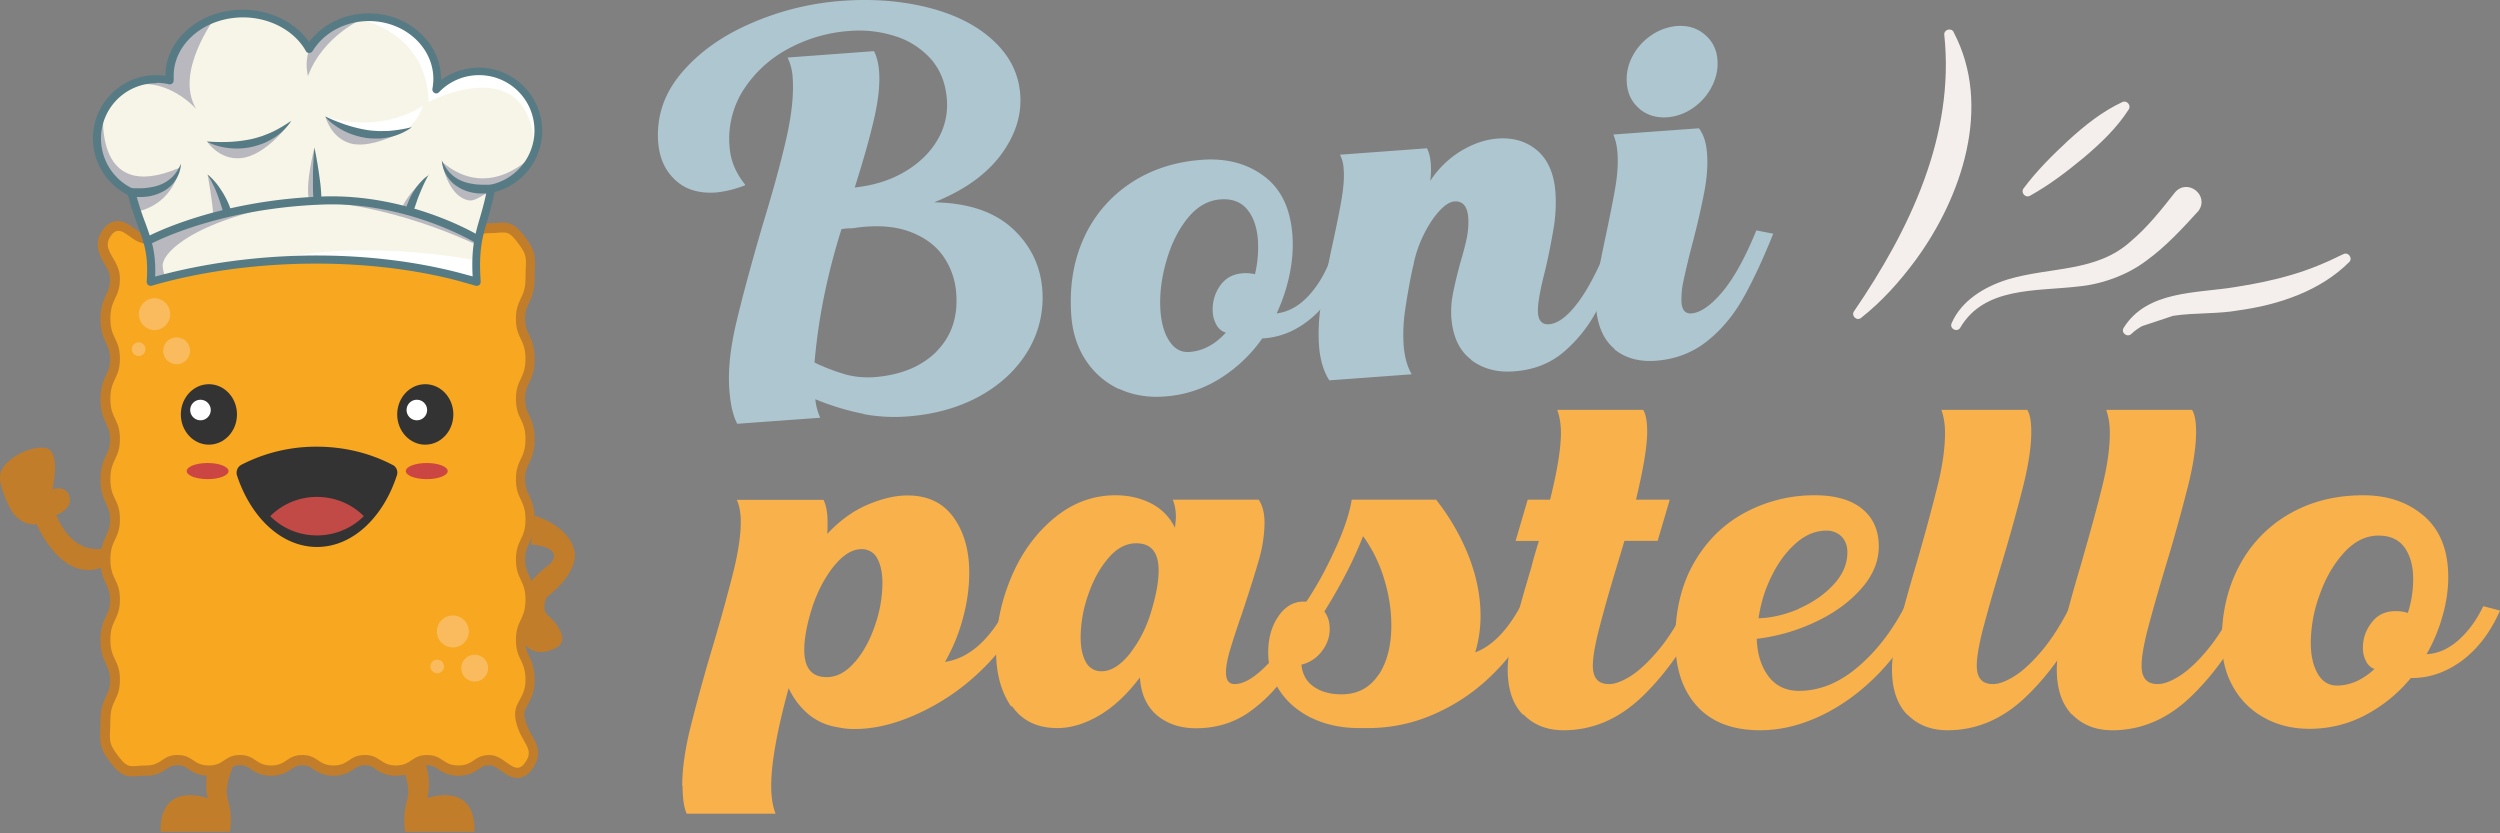 <svg xmlns="http://www.w3.org/2000/svg" width="117" height="39" fill="none" viewBox="0 0 117 39">
  <rect x="0" y="0" width="117" height="39" fill="#808080" stroke="none"/>
  <path fill="#F9B14B" d="M31.928 36.793c0-.772.12-1.664.369-2.685a87.68 87.68 0 0 1 1.082-3.93 83.71 83.71 0 0 0 .97-3.525c.207-.866.319-1.613.319-2.23 0-.42-.06-.764-.19-1.03h4.063c.129.266.189.618.189 1.047 0 .24 0 .42-.017.549.575-.618 1.202-1.073 1.88-1.364.68-.292 1.306-.438 1.882-.438.936 0 1.657.343 2.147 1.021.49.678.739 1.544.739 2.59 0 .687-.095 1.39-.292 2.12a8.648 8.648 0 0 1-.842 2.059c1.134-.172 2.113-1.038 2.92-2.608l.782.206a9.246 9.246 0 0 1-2.062 2.848 10.452 10.452 0 0 1-2.92 1.981c-1.048.48-2.027.712-2.92.712a3.49 3.49 0 0 1-.842-.085 2.763 2.763 0 0 1-1.357-.61 3.543 3.543 0 0 1-.919-1.218c-.55 2.016-.816 3.535-.816 4.556 0 .549.069.986.206 1.32h-4.165c-.13-.308-.19-.746-.19-1.303l-.016.017Zm8.082-5.808c.403-.472.713-1.046.945-1.733a6.102 6.102 0 0 0 .343-1.956c0-.471-.077-.857-.24-1.158a.802.802 0 0 0-.748-.437c-.446 0-.893.291-1.348.875-.447.583-.79 1.287-1.03 2.11-.198.686-.293 1.261-.293 1.724 0 .858.352 1.279 1.048 1.279.472 0 .919-.232 1.314-.704h.009Z"/>
  <path fill="#F9B14B" d="M47.327 33.07c-.48-.687-.712-1.561-.712-2.625 0-1.158.24-2.308.712-3.432.473-1.124 1.143-2.05 2.002-2.762.858-.712 1.812-1.072 2.877-1.072.618 0 1.177.128 1.675.386a2.46 2.46 0 0 1 1.108 1.14c.025-.248.043-.42.043-.506 0-.308-.052-.583-.146-.815h4.02c.18.266.274.627.274 1.09a6.45 6.45 0 0 1-.25 1.681c-.17.6-.437 1.45-.798 2.54a38.513 38.513 0 0 0-.567 1.724c-.128.438-.189.78-.189 1.047 0 .36.13.549.404.549.438 0 .945-.31 1.537-.918.593-.61 1.186-1.527 1.787-2.745l.782.205c-.576 1.176-1.126 2.154-1.65 2.934a6.854 6.854 0 0 1-1.838 1.879c-.704.472-1.511.712-2.422.712-.73 0-1.33-.197-1.82-.6-.481-.404-.756-.987-.808-1.776-.618.815-1.262 1.407-1.932 1.793-.67.386-1.314.575-1.933.575-.936 0-1.649-.344-2.121-1.03l-.035.026Zm5.583-2.53c.455-.584.799-1.288 1.022-2.111.198-.687.292-1.261.292-1.725 0-.858-.352-1.278-1.048-1.278-.48 0-.919.232-1.314.704-.403.472-.712 1.046-.944 1.733a6.102 6.102 0 0 0-.344 1.956c0 .48.077.857.24 1.158a.802.802 0 0 0 .748.437c.446 0 .902-.292 1.357-.875h-.009Z"/>
  <path fill="#F9B14B" d="M61.379 33.602c-.653-.326-1.151-.755-1.503-1.296a3.184 3.184 0 0 1-.524-1.775c0-.644.154-1.219.472-1.682.318-.463.713-.695 1.186-.695h.128c.464-.686.91-1.492 1.332-2.419.429-.927.687-1.707.79-2.35h3.95a10.53 10.53 0 0 1 1.555 2.719c.352.935.524 1.827.524 2.702a5.85 5.85 0 0 1-.249 1.724c.782-.291 1.494-1.012 2.121-2.161l.782.206a9.734 9.734 0 0 1-1.967 2.865 8.974 8.974 0 0 1-2.765 1.939 7.607 7.607 0 0 1-3.178.695h-.421c-.842 0-1.59-.163-2.242-.48l.009.008Zm3.135-2.008c.403-.609.6-1.38.6-2.325 0-.712-.11-1.45-.343-2.196a6.679 6.679 0 0 0-.979-1.981c-.42 1.08-1.022 2.256-1.812 3.526.172.223.25.497.25.814 0 .378-.121.73-.37 1.047a1.662 1.662 0 0 1-.954.626c.043.446.232.79.576 1.03.343.24.773.36 1.297.36.756 0 1.331-.309 1.735-.918v.017Z"/>
  <path fill="#F9B14B" d="M71.273 33.447c-.48-.489-.713-1.2-.713-2.119 0-.471.095-1.08.275-1.81.18-.729.455-1.707.825-2.942.068-.283.189-.704.36-1.261h-1.09l.566-1.93h1.048c.335-1.347.507-2.385.507-3.132 0-.403-.06-.763-.172-1.072h4.02c.129.206.189.549.189 1.03 0 .66-.172 1.715-.524 3.173h1.58l-.567 1.93h-1.554l-.404 1.348a67.775 67.775 0 0 0-.799 2.839c-.18.712-.275 1.27-.275 1.656 0 .575.25.858.756.858.284 0 .627-.13 1.03-.386.404-.258.834-.67 1.298-1.219.455-.549.884-1.235 1.297-2.05l.781.206c-.824 1.664-1.786 3.02-2.877 4.058-1.09 1.038-2.31 1.552-3.659 1.552-.773 0-1.391-.248-1.872-.737l-.026.008Z"/>
  <path fill="#F9B14B" d="M79.433 33.061c-.688-.746-1.031-1.784-1.031-3.097 0-1.415.3-2.633.893-3.654s1.391-1.802 2.396-2.334a6.836 6.836 0 0 1 3.247-.797c.936 0 1.675.205 2.199.626.524.42.79 1.012.79 1.767 0 .704-.275 1.364-.825 1.982-.55.626-1.262 1.14-2.138 1.552a8.85 8.85 0 0 1-2.749.79c.026.729.215 1.312.559 1.767.343.446.816.669 1.417.669.97 0 1.89-.377 2.765-1.124.876-.746 1.606-1.698 2.2-2.848l.78.206a10.44 10.44 0 0 1-2.01 2.951c-.824.85-1.717 1.501-2.679 1.965-.97.463-1.924.694-2.877.694-1.28 0-2.259-.377-2.946-1.123l.008.008Zm4.74-4.572c.653-.283 1.194-.652 1.632-1.124.438-.472.653-.978.653-1.518 0-.31-.094-.55-.275-.738a.971.971 0 0 0-.713-.275c-.506 0-.979.198-1.425.592-.447.395-.825.9-1.134 1.536a6.42 6.42 0 0 0-.61 1.973c.601-.017 1.228-.163 1.881-.438l-.008-.008Z"/>
  <path fill="#F9B14B" d="M89.258 33.447c-.472-.489-.713-1.2-.713-2.119 0-.471.086-1.063.266-1.776a75.35 75.35 0 0 1 .85-3.08 98.157 98.157 0 0 0 1.031-3.791c.224-.918.335-1.724.335-2.428 0-.403-.06-.763-.171-1.072h4.02c.128.206.188.549.188 1.03 0 .686-.129 1.535-.378 2.539a86.503 86.503 0 0 1-1.073 3.843 85.575 85.575 0 0 0-.834 2.934c-.171.695-.266 1.235-.266 1.63 0 .575.25.858.756.858.283 0 .627-.13 1.03-.386.404-.258.842-.67 1.298-1.219.455-.549.884-1.235 1.297-2.05l.781.206c-.824 1.664-1.786 3.02-2.877 4.058-1.09 1.038-2.31 1.552-3.659 1.552-.773 0-1.391-.248-1.872-.737l-.009.008Z"/>
  <path fill="#F9B14B" d="M96.97 33.447c-.472-.489-.712-1.2-.712-2.119 0-.471.086-1.063.266-1.776a75.35 75.35 0 0 1 .85-3.08c.464-1.612.808-2.873 1.031-3.791.224-.918.335-1.724.335-2.428 0-.403-.06-.763-.172-1.072h4.02c.129.206.189.549.189 1.03 0 .686-.129 1.535-.378 2.539a85.166 85.166 0 0 1-1.074 3.843 86.943 86.943 0 0 0-.833 2.934c-.172.695-.266 1.235-.266 1.63 0 .575.249.858.756.858.283 0 .627-.13 1.03-.386.404-.258.842-.67 1.297-1.219.456-.549.885-1.235 1.297-2.05l.782.206c-.825 1.664-1.787 3.02-2.877 4.058-1.091 1.038-2.311 1.552-3.66 1.552-.772 0-1.39-.248-1.872-.737l-.008.008Z"/>
  <path fill="#F9B14B" d="M105.955 33.584a3.68 3.68 0 0 1-1.452-1.45c-.352-.625-.524-1.338-.524-2.152 0-1.33.284-2.514.842-3.543a6.012 6.012 0 0 1 2.345-2.403c1.005-.574 2.147-.857 3.435-.857 1.151 0 2.096.326 2.852.978.747.651 1.125 1.604 1.125 2.848 0 .592-.086 1.192-.266 1.818a7.755 7.755 0 0 1-.748 1.793c.533-.026 1.031-.248 1.495-.66.464-.412.85-.944 1.159-1.587l.782.206c-.438.995-1.022 1.767-1.752 2.324-.739.55-1.529.832-2.362.832h-.06a6.95 6.95 0 0 1-2.122 1.733 5.565 5.565 0 0 1-2.628.644c-.781 0-1.486-.172-2.104-.515l-.017-.009Zm5.17-2.281h-.017a.722.722 0 0 1-.387-.378 1.303 1.303 0 0 1-.137-.609c0-.438.137-.832.412-1.184.275-.36.644-.532 1.125-.532.198 0 .387.026.567.086a5.238 5.238 0 0 0 .249-1.578c0-.618-.137-1.107-.403-1.485-.267-.368-.67-.557-1.22-.557-.593 0-1.125.266-1.606.79-.481.522-.867 1.183-1.142 1.964a6.58 6.58 0 0 0-.421 2.247c0 .592.103 1.073.318 1.45.214.378.515.566.901.566.619 0 1.203-.257 1.77-.78h-.009Z"/>
  <path fill="#AEC6CF" d="M40.422 19.37a11.881 11.881 0 0 1-2.267-.687c.034.31.111.592.231.867l-3.882.283c-.197-.369-.317-.892-.369-1.57-.069-.892.034-1.913.3-3.063.267-1.15.68-2.685 1.237-4.606.524-1.708.902-3.106 1.143-4.178.24-1.081.335-2 .283-2.771a2.498 2.498 0 0 0-.24-.952l4.045-.3c.129.257.215.583.24.969.043.583-.034 1.312-.231 2.179-.198.866-.499 1.939-.91 3.234.875-.094 1.657-.335 2.327-.73.67-.394 1.185-.883 1.537-1.483a3.207 3.207 0 0 0 .447-1.922c-.06-.755-.31-1.381-.748-1.879a3.722 3.722 0 0 0-1.683-1.072 5.512 5.512 0 0 0-2.13-.24 7.03 7.03 0 0 0-2.86.832 5.663 5.663 0 0 0-2.096 1.921 4.25 4.25 0 0 0-.652 2.668c.043.627.283 1.219.721 1.76v.042a5.07 5.07 0 0 1-1.34.335c-.799.06-1.434-.13-1.915-.575-.481-.438-.747-1.03-.808-1.776-.085-1.201.275-2.282 1.1-3.251.824-.97 1.915-1.742 3.272-2.325a13.011 13.011 0 0 1 4.2-1.038c1.486-.112 2.869 0 4.149.334 1.28.335 2.301.875 3.057 1.613.713.695 1.1 1.501 1.168 2.445.069.978-.24 1.922-.927 2.84-.696.918-1.727 1.647-3.11 2.196h.06c1.564.034 2.766.446 3.617 1.227.841.78 1.305 1.733 1.391 2.848a4.815 4.815 0 0 1-.653 2.84c-.515.874-1.262 1.586-2.241 2.135-.988.55-2.13.875-3.427.97a7.863 7.863 0 0 1-2.053-.112l.017-.008Zm3.393-2.909c.704-.703 1.022-1.612.936-2.736A3.44 3.44 0 0 0 44.15 12c-.353-.507-.868-.893-1.555-1.15-.678-.257-1.512-.326-2.5-.197a1.508 1.508 0 0 1-.343.034c-.12 0-.24.017-.37.034-.67 2.128-1.09 4.212-1.262 6.246a9.075 9.075 0 0 0 1.486.566c.42.111.85.146 1.288.12 1.246-.095 2.216-.49 2.93-1.193h-.01Zm8.563 1.751a3.729 3.729 0 0 1-1.555-1.339c-.395-.592-.627-1.295-.687-2.11-.095-1.33.094-2.522.575-3.595a6.072 6.072 0 0 1 2.165-2.573c.953-.644 2.078-1.021 3.367-1.115 1.142-.086 2.121.171 2.911.763.799.592 1.237 1.51 1.331 2.754.043.583 0 1.2-.128 1.827a8.294 8.294 0 0 1-.61 1.845c.532-.07 1.013-.327 1.443-.773.43-.446.773-1.003 1.039-1.664l.79.155c-.36 1.02-.884 1.835-1.58 2.444-.696.61-1.46.944-2.302 1.004h-.06a6.832 6.832 0 0 1-1.993 1.887 5.544 5.544 0 0 1-2.576.833c-.782.06-1.495-.06-2.139-.36l.009.017Zm4.99-2.651h-.017a.729.729 0 0 1-.413-.344 1.367 1.367 0 0 1-.18-.6 1.91 1.91 0 0 1 .318-1.21c.249-.377.61-.583 1.082-.617.197-.017.386 0 .575.043a5.4 5.4 0 0 0 .138-1.587c-.043-.618-.215-1.098-.507-1.45-.292-.352-.713-.506-1.254-.463-.584.042-1.1.343-1.546.9-.447.558-.773 1.244-.996 2.042-.224.806-.31 1.561-.258 2.273.043.584.18 1.064.421 1.424.24.36.55.532.945.498.618-.043 1.185-.343 1.7-.91h-.008Z"/>
  <path fill="#AEC6CF" d="M68.851 16.83c-.55-.411-.859-1.072-.928-1.964-.025-.378 0-.755.078-1.141.077-.386.189-.867.343-1.433.146-.489.25-.892.31-1.2.06-.318.077-.619.06-.91-.043-.532-.258-.78-.645-.755-.223.017-.472.18-.747.489s-.515.695-.738 1.158c-.215.463-.37.935-.447 1.398v-.042a30.372 30.372 0 0 0-.378 2.093 7.666 7.666 0 0 0-.069 1.63c.043.54.163.995.378 1.364l-3.856.283c-.266-.412-.43-.953-.481-1.605a8.665 8.665 0 0 1 .094-1.973 57.39 57.39 0 0 1 .541-2.805c.198-.91.344-1.63.43-2.162.086-.523.12-.978.086-1.355a1.584 1.584 0 0 0-.172-.66l4.071-.3c.095.17.155.42.18.72.018.266.01.532-.025.806a4.543 4.543 0 0 1 1.434-1.398c.567-.343 1.142-.54 1.726-.584.73-.051 1.34.13 1.847.558.498.429.782 1.072.85 1.939a7.264 7.264 0 0 1-.068 1.604 31.03 31.03 0 0 1-.413 2.076c-.249.96-.36 1.621-.335 1.982.026.377.206.557.524.532.404-.035.85-.36 1.331-.995.482-.635.98-1.596 1.504-2.883l.79.154c-.524 1.304-.988 2.334-1.409 3.106a6.562 6.562 0 0 1-1.563 1.939c-.627.523-1.4.823-2.31.883-.782.06-1.452-.12-2.002-.54l.009-.009Z"/>
  <path fill="#AEC6CF" d="M75.567 16.333c-.515-.42-.807-1.081-.876-1.99-.034-.42 0-.884.086-1.407.086-.515.224-1.21.413-2.085.197-.944.343-1.681.429-2.222.086-.54.112-1.03.077-1.484a2.801 2.801 0 0 0-.189-.85l4.003-.291c.215.283.343.67.378 1.175.043.532 0 1.141-.13 1.819a35.382 35.382 0 0 1-.566 2.445 40.078 40.078 0 0 0-.412 1.733 3.825 3.825 0 0 0-.086.978c.026.36.18.532.464.514.43-.034.919-.377 1.46-1.02.54-.652 1.065-1.605 1.58-2.866l.79.155c-.49 1.218-.962 2.23-1.425 3.045-.464.815-1.031 1.484-1.701 2.008-.67.523-1.452.823-2.362.892-.782.06-1.434-.12-1.95-.54l.017-.01Zm1.16-11.247c-.36-.3-.558-.703-.593-1.21a2.27 2.27 0 0 1 .267-1.243 2.66 2.66 0 0 1 .876-.978 2.474 2.474 0 0 1 1.21-.438c.508-.034.937.094 1.298.403.36.3.558.704.592 1.184.035.43-.06.85-.266 1.253a2.708 2.708 0 0 1-.876.995 2.445 2.445 0 0 1-1.194.437c-.515.035-.953-.094-1.314-.394v-.009Z"/>
  <path fill="#F4EFEC" d="M91.431 1.5c-.112-.223-.472-.111-.438.137.498 4.702-1.615 9.111-4.217 12.92-.163.214.12.489.326.317.98-.772 1.804-1.698 2.542-2.693 2.173-2.96 3.608-7.215 1.787-10.672V1.5Zm11.449 8.382c.55-.738-.515-1.57-1.099-.867-.653.832-1.289 1.63-2.045 2.265-1.614 1.476-3.761 1.192-5.788 1.802-1.066.334-2.148.977-2.611 2.041-.12.275.283.455.412.197 1.133-1.904 3.521-1.68 5.505-1.912 1.108-.103 2.285-.524 3.187-1.202.944-.686 1.7-1.518 2.43-2.316l.009-.008Zm-7.876-.721c.91-.506 1.718-1.124 2.517-1.784.79-.67 1.537-1.373 2.104-2.257.129-.188-.095-.446-.3-.343-.954.446-1.753 1.09-2.517 1.785-.756.703-1.486 1.424-2.105 2.256-.146.197.086.463.301.343Zm14.653 2.737c-.808.403-1.615.737-2.457.978-.842.248-1.709.42-2.585.557-1.795.3-4.131.146-5.23 1.913-.138.232.18.472.369.275.154-.146.326-.266.498-.36l1.451-.481c1.005-.154 2.087-.077 3.075-.257 1.864-.258 3.805-.901 5.162-2.256.189-.18-.043-.498-.275-.37h-.008Z"/>
  <path fill="#C17D2A" d="M10.19 34.966s-.774 1.012-.473 2.385c0 0-2.259-.824-2.199 1.578h3.238s.155-.712-.094-1.518c-.25-.807.567-2.24.567-2.24l-1.031-.205h-.009Zm9.344 0s.773 1.012.472 2.385c0 0 2.26-.824 2.2 1.578h-3.239s-.154-.712.095-1.518c.249-.807-.567-2.24-.567-2.24l1.03-.205h.009ZM1.712 24.525s1.254 3.037 3.35 1.896v-.823s-1.512.669-2.43-1.493c0 0 .901-.317.566-.995 0 0-.12-.369-.747-.215 0 0 .455-1.861-.37-1.938-.824-.078-1.923.609-2.06 1.183-.138.575.472 1.682.472 1.682s.412.806 1.22.712v-.009Zm23.302-.395s1.631.456 1.872 1.674c0 0 .284.909-1.305 2.153 0 0-.284.54.068.85.352.308 1.108 1.175.318 1.543-.79.37-1.417.103-1.666-.695 0 0-.687-1.732 1.417-3.234 0 0 .85-.772-.867-.943l.171-1.339-.008-.008Z"/>
  <path fill="#C17D2A" d="M24.215 36.407c-.292 0-.524-.163-.747-.326-.198-.137-.378-.266-.559-.266-.24 0-.343.069-.498.172-.197.128-.472.317-.962.317s-.764-.18-.962-.317c-.163-.112-.257-.172-.498-.172-.24 0-.343.069-.498.172-.197.128-.472.317-.962.317s-.764-.18-.962-.317c-.163-.112-.258-.172-.498-.172s-.344.069-.498.172c-.198.128-.473.317-.962.317-.49 0-.764-.18-.962-.317-.163-.112-.258-.172-.498-.172s-.344.069-.498.172c-.198.128-.473.317-.962.317-.49 0-.765-.18-.962-.317-.164-.112-.258-.172-.498-.172s-.344.069-.499.172c-.197.128-.472.317-.962.317s-.764-.18-.961-.317c-.164-.112-.258-.172-.507-.172-.25 0-.344.069-.507.172-.197.128-.472.317-.962.317-.155 0-.275.009-.386.017-.095 0-.172.017-.25.017-.429 0-.687-.223-.987-.6-.507-.652-.541-.927-.516-1.553 0-.129.01-.283.01-.472 0-.583.154-.9.274-1.158.103-.214.172-.369.172-.72 0-.352-.078-.507-.172-.721-.12-.258-.275-.575-.275-1.158 0-.584.155-.901.275-1.158.103-.215.172-.37.172-.721 0-.352-.078-.506-.172-.72-.12-.258-.275-.575-.275-1.159 0-.583.155-.9.275-1.158.103-.214.172-.369.172-.72 0-.352-.078-.507-.172-.721-.12-.257-.275-.575-.275-1.158s.155-.901.275-1.158c.103-.215.172-.37.172-.72 0-.353-.078-.507-.172-.721-.12-.258-.275-.575-.275-1.159 0-.583.155-.9.275-1.158.103-.214.172-.369.172-.72 0-.352-.078-.506-.172-.721-.12-.257-.275-.575-.275-1.158 0-.584.155-.9.275-1.158.103-.215.172-.37.172-.72 0-.267-.12-.473-.267-.713-.206-.352-.558-.952-.034-1.63.232-.3.49-.36.661-.36.292 0 .524.163.748.326.197.137.378.266.558.266.24 0 .343-.069.498-.172.198-.129.472-.317.962-.317s.764.18.962.317c.163.112.258.172.498.172s.344-.069.498-.172c.198-.129.473-.317.962-.317.49 0 .765.18.962.317.163.112.258.172.498.172s.344-.069.498-.172c.198-.129.473-.317.962-.317.49 0 .765.18.962.317.164.112.258.172.498.172.241 0 .344-.069.499-.172.197-.129.472-.317.962-.317s.764.18.962.317c.163.112.257.172.498.172.24 0 .343-.069.498-.172.197-.129.472-.317.962-.317s.764.18.962.317c.163.112.257.172.506.172.25 0 .344-.069.507-.172.198-.129.473-.317.962-.317.155 0 .275-.009.387-.017.094 0 .172-.017.249-.017.43 0 .687.223.988.6.506.652.54.927.515 1.553 0 .128-.009.283-.009.472 0 .583-.154.9-.275 1.158a1.393 1.393 0 0 0-.171.72c0 .352.077.506.171.72.12.258.275.576.275 1.159 0 .583-.154.9-.275 1.158a1.392 1.392 0 0 0-.171.72c0 .352.077.507.171.721.12.258.275.575.275 1.159 0 .583-.154.9-.275 1.158a1.393 1.393 0 0 0-.171.72c0 .352.077.506.171.72.12.258.275.576.275 1.159 0 .583-.154.9-.275 1.158a1.393 1.393 0 0 0-.171.72c0 .352.077.507.171.721.12.258.275.575.275 1.158 0 .584-.154.901-.275 1.159a1.392 1.392 0 0 0-.171.72c0 .352.077.506.171.72.12.258.275.575.275 1.159 0 .583-.189.91-.326 1.158-.138.249-.198.36-.129.66.077.327.206.55.326.773.224.386.524.918-.025 1.63-.232.3-.49.36-.662.36h.009Z"/>
  <path fill="#F7A820" d="M24.541 35.738c-.472.609-.901-.403-1.632-.403-.73 0-.73.489-1.46.489s-.73-.49-1.46-.49-.73.49-1.46.49-.73-.49-1.46-.49-.73.49-1.46.49-.73-.49-1.46-.49-.73.49-1.46.49-.73-.49-1.46-.49-.73.49-1.46.49-.73-.49-1.46-.49-.73.49-1.46.49-.817.206-1.289-.404c-.558-.72-.395-.78-.395-1.724s.447-.935.447-1.879c0-.943-.447-.935-.447-1.878 0-.944.447-.936.447-1.88 0-.943-.447-.934-.447-1.878 0-.944.447-.935.447-1.879 0-.943-.447-.935-.447-1.878 0-.944.447-.935.447-1.88 0-.943-.447-.934-.447-1.878 0-.944.447-.944.447-1.879s-.447-.935-.447-1.878c0-.944.447-.944.447-1.879s-.954-1.321-.396-2.033c.473-.61.902.403 1.632.403.73 0 .73-.489 1.46-.489s.73.489 1.46.489.73-.489 1.46-.489.73.489 1.46.489.73-.489 1.46-.489.73.489 1.46.489.73-.489 1.461-.489c.73 0 .73.489 1.46.489s.73-.489 1.46-.489.73.489 1.46.489.73-.489 1.46-.489.816-.206 1.289.403c.558.72.395.78.395 1.725 0 .943-.447.935-.447 1.878 0 .944.447.935.447 1.879s-.447.935-.447 1.879c0 .943.447.935.447 1.878 0 .944-.447.936-.447 1.88 0 .943.447.934.447 1.878 0 .944-.447.935-.447 1.879 0 .943.447.935.447 1.878 0 .944-.447.944-.447 1.88 0 .934.447.934.447 1.878 0 .944-.653 1.03-.447 1.939.24 1.055.954 1.26.387 1.981l.008-.008Z"/>
  <path fill="#FABB5E" d="M21.192 30.299a.747.747 0 1 0 0-1.494.747.747 0 0 0 0 1.494Zm-.748 1.209a.318.318 0 1 0 0-.635.318.318 0 0 0 0 .635Zm1.77.387a.627.627 0 1 0 0-1.254.627.627 0 0 0 0 1.254ZM7.218 15.45a.747.747 0 1 0 0-1.494.747.747 0 0 0 0 1.493Zm-.748 1.209a.318.318 0 1 0 0-.635.318.318 0 0 0 0 .635Zm1.77.386a.627.627 0 1 0 0-1.253.627.627 0 0 0 0 1.253Z"/>
  <path fill="#333" d="M9.777 20.81c.726 0 1.314-.633 1.314-1.415 0-.781-.588-1.415-1.314-1.415-.726 0-1.314.634-1.314 1.415 0 .782.588 1.416 1.314 1.416Z"/>
  <path fill="#fff" d="M9.382 19.67a.48.48 0 1 0 0-.961.48.48 0 0 0 0 .96Z"/>
  <path fill="#333" d="M19.903 20.81c.726 0 1.314-.633 1.314-1.415 0-.781-.588-1.415-1.314-1.415-.725 0-1.314.634-1.314 1.415 0 .782.589 1.416 1.314 1.416Z"/>
  <path fill="#fff" d="M19.508 19.67a.48.48 0 1 0 0-.961.48.48 0 0 0 0 .96Z"/>
  <path fill="#333" d="M18.375 21.755c.18.094.266.3.197.497-.644 1.973-2.078 3.346-3.736 3.346-1.658 0-3.092-1.373-3.745-3.346a.429.429 0 0 1 .198-.497 7.615 7.615 0 0 1 3.538-.85c1.297 0 2.508.309 3.539.85h.009Z"/>
  <path fill="#C24A46" d="M17.026 24.157c-.558.557-1.331.9-2.19.9a3.084 3.084 0 0 1-2.19-.9 3.083 3.083 0 0 1 2.19-.901c.859 0 1.632.343 2.19.9Z"/>
  <path fill="#CB4642" d="M9.717 22.424c.54 0 .979-.17.979-.378s-.438-.377-.98-.377c-.54 0-.978.169-.978.377 0 .209.438.378.979.378Zm10.255 0c.54 0 .98-.17.98-.378s-.44-.377-.98-.377-.98.169-.98.377c0 .209.44.378.98.378Z"/>
  <path fill="#F7F5E7" d="M25.185 6.116a2.78 2.78 0 0 1-2.207 2.719c-.326 1.819-.824 2.119-.67 4.366-.3-.094-.61-.18-.91-.257-4.295-1.098-9.173-.986-13.158-.051-.404.094-.8.197-1.186.308.138-1.921-.412-2.239-.901-4.194a2.777 2.777 0 0 1-1.615-2.523A2.771 2.771 0 0 1 7.93 3.782c0-.068-.008-.146-.008-.214 0-1.613 1.537-2.926 3.435-2.926 1.366 0 2.551.678 3.101 1.665.55-.893 1.597-1.493 2.8-1.493 1.77 0 3.195 1.295 3.195 2.89 0 .164-.017.327-.043.49a2.77 2.77 0 0 1 2.001-.85 2.771 2.771 0 0 1 2.774 2.772Z"/>
  <path fill="#262B5F" d="M4.856 4.94S4.194 9.66 8.41 7.848c0 0-.223 1.656-2 2.06l-.258-.867s-2.491-1.193-1.297-4.1Zm3.049 8.03s-.224.154-.292-.498c-.069-.652 1.571-2.256 6.484-3.036 0 0-5.127.463-7.12 1.775 0 0 .198 1.622.086 1.99l.85-.231h-.008Zm1.786-6.348s.567.875 1.572.78c1.21-.111 2.328-1.69 2.328-1.69s-1.821 1.493-3.9.91Zm5.54-1.167s.232.995 1.185 1.261c1.065.292 2.86-.772 2.86-.772s-2.07.892-4.045-.489Z" opacity=".3"/>
  <path fill="#262B5F" d="M9.717 8.174s.258 1.407.258 1.922l.661-.189s-.515-1.45-.919-1.733Zm4.999-1.269s-.447 1.724-.25 2.47h.404l-.154-2.47Zm4.887 1.733s-.67.66-.808 1.15l.352.076.456-1.218v-.008Zm1.082-1.064s.232 1.553 1.202 1.793c.378.094.696-.292 1.229-.472.876-.292 1.571-1.038 1.829-1.647 0 0-2.018 2.239-4.26.326ZM10.018.865c.085-.043-1.89 2.497-.834 4.238 0 0-1.425-1.63-3.229-1.046 0 0 1.04-.567 1.976-.283 0 0-.49-1.682 2.087-2.909Zm4.397 2.695s-.713-2.403 2.577-2.695c0 0-1.89.815-2.577 2.694Z" opacity=".3"/>
  <path fill="#fff" d="M22.17 12.164s-5.11-.996-9.172-.035c0 0 4.492-.326 9.31 1.073l-.137-1.038Z"/>
  <path fill="#262B5F" d="M22.291 11.451s-4.269-2.093-8.202-2.024c0 0 3.272-.592 8.202 1.724v.3Z" opacity=".3"/>
  <path fill="#fff" d="M16.631.865s3.324.455 3.427 3.904c0 0 4.827-2.531 4.956 2.29 0 0 .592-5.379-4.578-3.097 0 0 .06-3.551-3.805-3.097Zm3.161 4.075s-1.804 1.364-4.561.515c0 0 1.52.935 2.963.85 1.297-.087 1.598-1.365 1.598-1.365Z"/>
  <path fill="#567B84" d="M7.054 13.382s-.085-.018-.12-.043a.2.2 0 0 1-.069-.155c.086-1.226-.103-1.758-.395-2.565-.146-.403-.317-.857-.48-1.492a2.973 2.973 0 0 1-1.641-2.651c0-1.63 1.331-2.96 2.963-2.96.146 0 .284.009.43.035 0-1.708 1.623-3.097 3.615-3.097 1.272 0 2.457.583 3.11 1.51.627-.833 1.666-1.339 2.79-1.339 1.865 0 3.385 1.381 3.385 3.08v.043a2.967 2.967 0 0 1 4.733 2.376c0 1.356-.937 2.54-2.234 2.865-.103.558-.232.97-.335 1.339-.232.78-.412 1.398-.309 2.856a.2.2 0 0 1-.069.155.206.206 0 0 1-.171.034c-.292-.086-.602-.171-.91-.257-3.96-1.021-8.847-1.038-13.073-.052-.404.095-.799.198-1.177.31h-.051l.008.008Zm.267-9.488A2.59 2.59 0 0 0 6.23 8.835a.203.203 0 0 1 .103.12c.163.66.335 1.124.49 1.536.274.763.48 1.33.438 2.453.309-.086.627-.163.944-.24 4.338-1.012 9.173-.995 13.244.051l.67.18c-.069-1.338.112-1.955.335-2.719.112-.386.24-.823.352-1.424a.183.183 0 0 1 .146-.146 2.6 2.6 0 0 0 2.062-2.539 2.59 2.59 0 0 0-2.594-2.59 2.58 2.58 0 0 0-1.873.797c-.06.06-.146.077-.214.034a.184.184 0 0 1-.095-.197c.026-.146.043-.3.043-.455 0-1.492-1.348-2.71-3.014-2.71-1.1 0-2.113.54-2.637 1.406a.196.196 0 0 1-.163.086.162.162 0 0 1-.155-.094c-.532-.952-1.692-1.57-2.937-1.57C9.58.814 8.128 2.04 8.128 3.55v.197c0 .06-.017.12-.06.154-.043.043-.103.052-.163.043a2.636 2.636 0 0 0-.576-.068l-.008.017Z"/>
  <path fill="#567B84" d="M6.891 11.469a.184.184 0 0 1-.163-.095c-.051-.085-.017-.197.069-.248.034-.018 3.17-1.742 8.28-1.93 4.036-.147 7.266 1.784 7.3 1.81.086.05.112.162.06.257-.052.085-.163.111-.258.06-.034-.017-3.177-1.896-7.094-1.75-5.025.188-8.09 1.87-8.116 1.887a.166.166 0 0 1-.086.026l.008-.017Z"/>
  <path fill="#567B84" d="M9.717 8.174c.137.103.25.223.36.352.112.129.207.266.301.412.095.146.172.292.25.446l.102.232c.026.077.06.163.086.24.035.094-.025.197-.12.232-.094.034-.197-.026-.232-.12l-.146-.455a9.615 9.615 0 0 0-.163-.455 4.13 4.13 0 0 0-.198-.446 3.027 3.027 0 0 0-.24-.429v-.009Zm10.35 0a5.113 5.113 0 0 0-.224.43c-.069.145-.129.291-.189.428-.026.069-.06.146-.086.215a6.829 6.829 0 0 0-.077.223l-.077.223a2.346 2.346 0 0 1-.086.223c-.043.103-.146.146-.24.103a.177.177 0 0 1-.104-.215c.017-.077.043-.163.078-.24.034-.077.06-.154.094-.231.069-.155.146-.3.24-.438a2.71 2.71 0 0 1 .31-.395c.111-.12.24-.24.386-.317l-.025-.009Zm-5.351-1.269c.086.412.154.815.214 1.227.026.205.06.411.078.617.017.206.034.412.034.618 0 .103-.086.189-.18.189a.178.178 0 0 1-.18-.163 4.976 4.976 0 0 1-.035-.618v-.618c.009-.412.026-.832.069-1.244v-.008Zm8.296 2.11a2.416 2.416 0 0 1-.197.034c-.069 0-.129.009-.198.009-.129 0-.257 0-.395-.026a1.99 1.99 0 0 1-.747-.257 1.72 1.72 0 0 1-.318-.24 1.582 1.582 0 0 1-.48-1.03c.102.223.231.43.394.6.163.164.352.292.559.37.206.085.43.128.652.154.112.009.224.017.344.017h.344c.103 0 .188.077.188.172 0 .094-.06.171-.146.189v.008ZM6.187 8.81h.335c.112 0 .232 0 .343-.018.224-.026.447-.069.653-.154a1.71 1.71 0 0 0 .559-.37c.163-.162.283-.368.395-.6a1.584 1.584 0 0 1-.8 1.27 2.15 2.15 0 0 1-.746.257 2.958 2.958 0 0 1-.395.026c-.07 0-.13 0-.198-.009-.069 0-.129-.017-.198-.034a.18.18 0 0 1-.137-.223c.017-.086.103-.146.189-.146Zm9.044-3.355c.326.154.653.283.988.395.326.103.661.188.996.24.172.026.335.034.507.043.171 0 .343 0 .515-.009a7.494 7.494 0 0 0 1.04-.171 2.773 2.773 0 0 1-.997.454 3.03 3.03 0 0 1-.55.077c-.189 0-.378 0-.558-.025a3.566 3.566 0 0 1-1.065-.326 3.327 3.327 0 0 1-.472-.292c-.078-.051-.146-.112-.215-.172a2.05 2.05 0 0 1-.189-.197v-.017Zm-5.54 1.167c.36.025.713.034 1.057.017.343-.017.687-.06 1.013-.129.163-.034.327-.086.49-.137.163-.06.318-.12.472-.189.31-.146.61-.326.91-.532a2.651 2.651 0 0 1-.772.772 3.361 3.361 0 0 1-.49.266 3.851 3.851 0 0 1-.533.172 3.22 3.22 0 0 1-1.107.069 3.023 3.023 0 0 1-.799-.189c-.086-.035-.172-.069-.25-.12h.01Z"/>
</svg>
